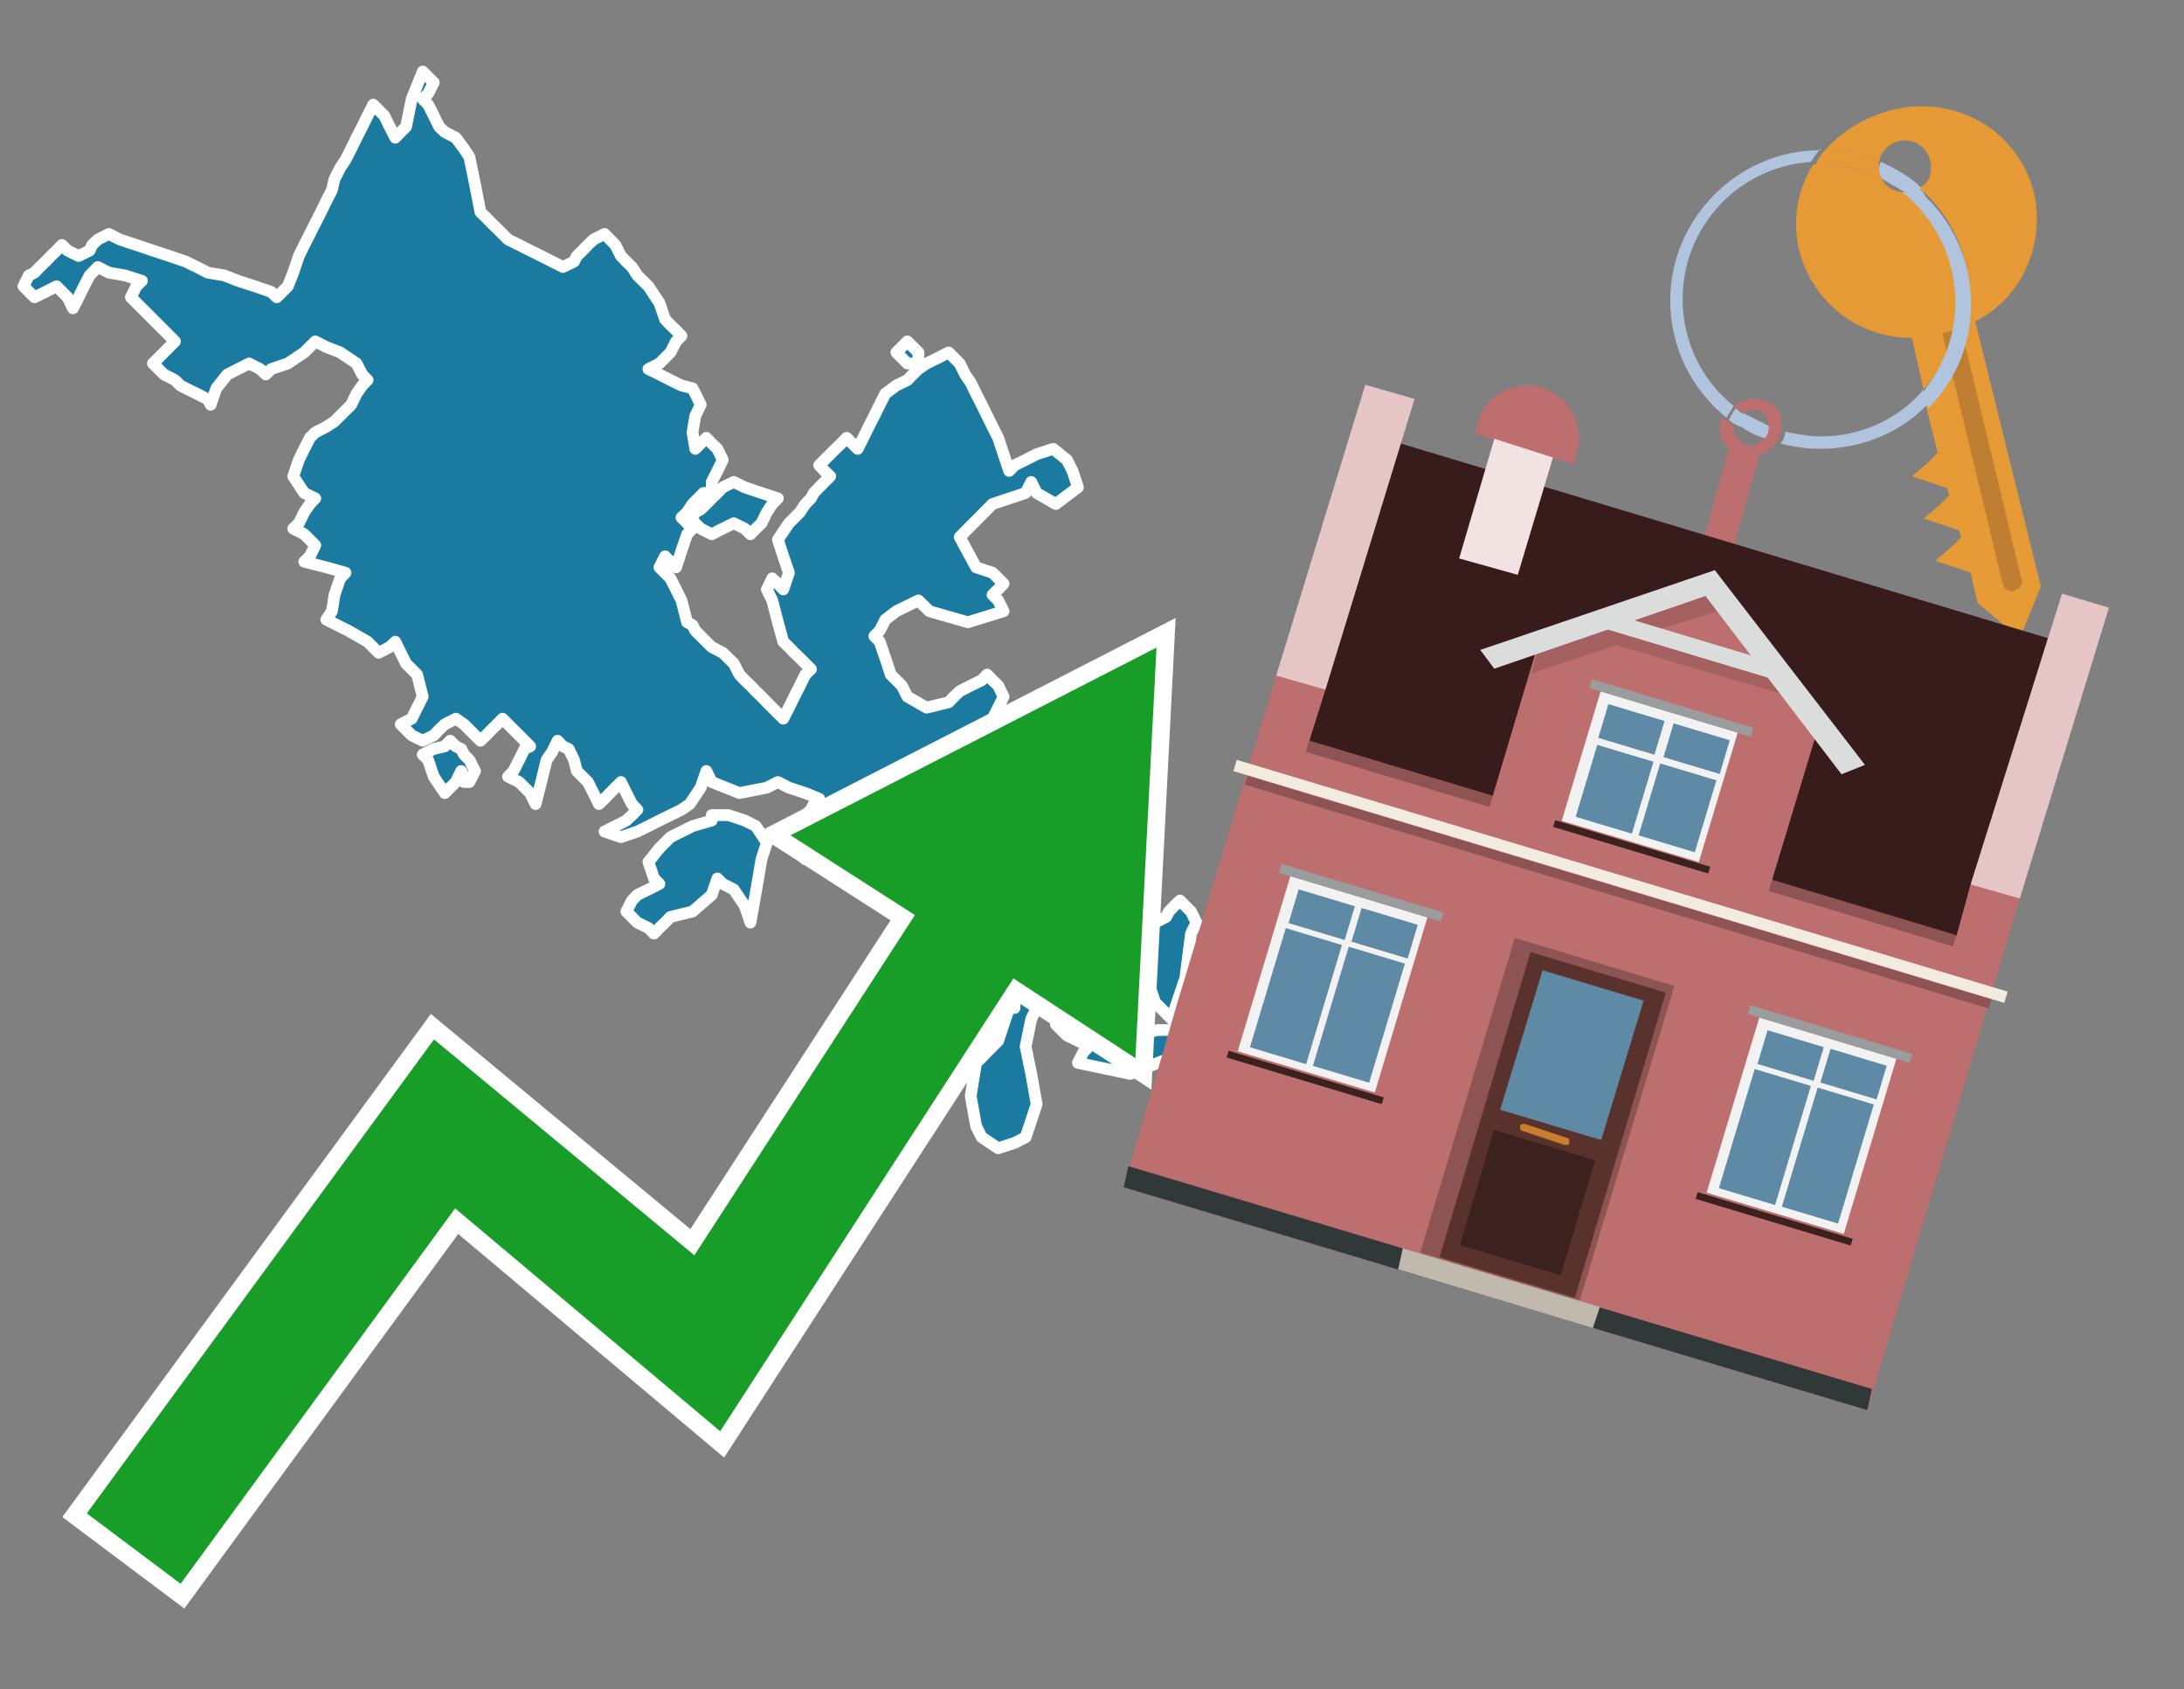 <?xml version="1.0" encoding="utf-8"?>
<!-- Generator: Adobe Illustrator 26.0.3, SVG Export Plug-In . SVG Version: 6.00 Build 0)  -->
<svg version="1.1" id="Text" xmlns="http://www.w3.org/2000/svg" xmlns:xlink="http://www.w3.org/1999/xlink" x="0px" y="0px"
	 width="93.1px" height="72px" viewBox="0 0 93.1 72" style="enable-background:new 0 0 93.1 72;" xml:space="preserve">
<rect x="0" y="0" width="93.1" height="72" fill="#808080" stroke="none"/>
<style type="text/css">
	.st0{fill:#1B7AA0;stroke:#FFFFFF;stroke-width:0.5;stroke-linejoin:round;}
	.st1{fill:none;stroke:#FFFFFF;stroke-width:1.5;stroke-miterlimit:10;}
	.st2{fill:#179D28;}
	.st3{fill:#E69A35;}
	.st4{fill:#B0C4DE;}
	.st5{fill:#BD6E6E;}
	.st6{fill:#BF7F32;}
	.st7{fill-rule:evenodd;clip-rule:evenodd;fill:#381B1B;}
	.st8{fill-rule:evenodd;clip-rule:evenodd;fill:#E5C5C5;}
	.st9{fill-rule:evenodd;clip-rule:evenodd;fill:#BD6E6E;}
	.st10{fill-rule:evenodd;clip-rule:evenodd;fill:#303838;}
	.st11{fill-rule:evenodd;clip-rule:evenodd;fill:#8E5353;}
	.st12{fill-rule:evenodd;clip-rule:evenodd;fill:#F3ECDE;}
	.st13{fill-rule:evenodd;clip-rule:evenodd;fill:#F2E2E2;}
	.st14{fill-rule:evenodd;clip-rule:evenodd;fill:#C0B9AD;}
	.st15{fill:#5A322D;}
	.st16{fill:#5F8AA5;}
	.st17{fill:#3C221E;}
	.st18{fill:#C87E2C;}
	.st19{opacity:0.5;fill-rule:evenodd;clip-rule:evenodd;fill:#8E5353;}
	.st20{fill-rule:evenodd;clip-rule:evenodd;fill:#DBDDDC;}
	.st21{fill-rule:evenodd;clip-rule:evenodd;fill:#F2F2F2;}
	.st22{fill-rule:evenodd;clip-rule:evenodd;fill:#5F8AA5;}
	.st23{fill-rule:evenodd;clip-rule:evenodd;fill:#9B9C9D;}
	.st24{fill-rule:evenodd;clip-rule:evenodd;fill:#3C221E;}
</style>
<path class="st0" d="M50.53,44.83L48.18,45.77L45.95,45.3L46.19,44.83L46.42,44.6L45.95,44.36L45.48,44.13L45.25,43.9L45.01,43.66L45.25,43.43L45.48,43.19L46.19,42.96L46.89,43.66L47.13,44.36L47.36,44.13L47.6,43.9L47.83,44.13L48.07,44.36L48.3,44.13L49.36,43.9L50.53,43.9ZM43.25,41.67L43.49,40.26L43.72,39.55L43.25,38.85L42.78,38.38L43.02,37.91L43.25,37.44L43.49,36.97L43.72,37.67L44.31,38.38L45.01,38.85L45.48,39.32L45.95,38.85L46.19,38.38L46.42,38.14L47.36,37.91L48.3,38.14L48.54,38.38L48.77,38.85L49.24,39.32L49.71,39.08L49.83,38.85L50.06,38.61L50.3,38.38L50.53,38.61L50.77,38.85L51.0,39.32L50.77,39.79L50.53,41.67L49.94,43.43L49.24,42.72L49.0,42.02L48.77,42.25L48.3,42.49L47.83,41.9L47.36,41.2L46.89,40.96L46.66,40.73L46.42,40.49L45.95,40.26L45.48,40.49L44.9,40.73L44.19,41.43L44.66,42.02L45.01,42.25L44.66,42.49L44.19,42.96L43.96,43.43L43.72,44.6L43.96,45.77L44.19,47.06L43.72,48.47L43.25,48.71L42.55,48.94L41.85,48.47L41.61,48.0L41.38,46.71L41.61,45.3L41.85,45.07L42.08,44.83L42.31,44.6L42.55,44.36L42.78,43.66L43.02,42.96L43.25,42.96ZM31.05,34.74L31.75,34.97L32.22,35.21L32.69,35.91L32.46,36.62L32.22,38.03L31.99,39.32L31.75,38.61L31.28,37.91L30.81,37.67L30.58,37.44L30.34,38.14L29.52,38.85L28.58,39.08L28.35,39.32L28.11,39.55L27.88,39.79L27.64,39.55L27.17,39.32L26.7,38.85L26.94,38.38L27.17,38.14L27.64,37.91L28.11,37.67L27.88,37.44L27.64,36.74L28.11,36.15L28.58,35.68L29.52,35.21L30.34,34.97L30.34,34.74ZM19.78,33.1L19.66,32.86L19.43,33.33L18.96,33.8L18.49,33.1L18.25,32.39L18.02,32.16L18.49,31.92L18.96,31.81L19.19,31.57L19.43,31.81L19.66,31.92L19.78,32.16L20.01,32.39L20.25,32.86L20.01,33.33L19.78,33.33ZM38.68,15.49L38.21,15.02L38.68,14.55L39.15,15.02L39.15,15.49ZM29.52,22.06L29.64,21.83L29.87,21.71L30.11,21.48L30.34,21.24L30.58,21.01L30.81,20.77L31.28,20.54L31.75,20.77L32.46,21.01L33.16,21.24L32.92,21.48L32.69,21.83L32.46,22.3L32.22,22.53L31.99,22.77L31.75,22.53L31.28,22.3L30.81,22.53L30.34,22.77L29.87,22.53L29.64,22.3L29.52,22.3ZM29.99,21.01L29.52,21.48L29.29,21.83L29.05,22.06L29.29,22.3L29.52,22.53L29.29,22.77L29.05,23.47L28.82,24.18L28.58,23.94L28.35,23.71L28.11,24.18L28.58,24.65L29.05,25.59L29.29,26.52L29.52,26.64L29.64,26.88L29.87,27.11L30.11,27.35L30.34,27.58L30.81,27.82L31.28,28.28L31.52,28.75L31.75,28.99L31.99,29.22L32.22,29.46L32.46,29.69L32.69,29.93L32.92,30.16L33.16,30.4L33.39,30.63L33.63,30.16L33.86,29.69L34.1,29.22L34.33,28.75L34.57,28.52L34.33,28.28L34.1,28.05L33.86,27.82L33.63,27.58L33.39,27.35L33.16,26.52L32.92,25.59L32.69,25.12L32.92,24.65L33.16,24.88L33.39,25.12L33.63,24.41L33.39,23.71L33.16,23.0L33.63,22.3L34.1,21.83L34.33,21.48L34.57,21.24L34.69,21.01L34.92,20.77L35.15,20.54L35.39,20.3L35.15,20.07L34.92,19.83L35.15,19.6L35.39,19.36L35.62,19.13L35.86,18.9L36.09,18.66L36.33,18.9L36.56,19.13L36.8,18.66L37.03,18.19L37.27,17.72L37.5,17.25L37.74,16.78L38.21,16.43L38.68,16.2L38.91,15.96L39.15,15.73L39.5,15.49L39.97,15.26L40.44,15.02L40.91,15.49L41.14,15.96L41.38,16.31L41.61,16.78L41.85,17.25L42.08,17.72L42.31,18.19L42.55,18.66L42.78,19.36L43.02,20.07L43.25,19.83L43.72,19.6L44.19,19.36L44.9,19.13L45.48,19.6L45.72,20.07L45.95,20.77L45.01,21.48L44.19,21.01L43.96,20.54L43.72,21.01L42.31,21.48L40.91,22.89L41.61,24.18L42.31,24.41L42.55,24.65L42.78,24.88L42.55,25.12L42.31,25.35L42.55,25.59L42.78,26.05L41.26,26.52L39.62,26.05L39.15,25.59L38.68,25.82L38.21,26.05L37.74,26.41L37.5,26.88L37.27,27.11L37.5,27.35L37.74,28.05L37.97,28.75L38.21,28.99L38.44,29.22L38.68,29.69L39.5,30.16L40.44,29.93L40.67,29.69L40.91,29.46L41.38,29.22L41.85,28.99L42.08,28.75L42.31,28.99L42.55,29.22L42.78,29.69L42.55,30.16L42.31,30.63L42.55,31.1L42.78,31.34L42.31,31.57L41.85,31.81L42.31,31.92L42.78,32.39L43.02,32.86L43.25,34.04L43.49,35.21L43.72,35.68L43.49,36.15L43.25,36.38L43.02,36.62L42.78,36.97L42.55,37.44L42.31,37.91L42.08,38.38L41.85,38.85L41.61,39.32L41.38,39.08L40.91,38.85L40.44,38.61L40.2,38.38L39.97,37.91L39.85,37.44L39.62,37.2L39.38,36.97L39.15,36.74L38.91,36.62L38.68,36.74L38.44,36.97L38.21,37.2L37.5,37.44L36.8,37.2L36.56,36.97L36.33,36.74L35.86,36.62L35.39,36.38L35.15,36.15L34.92,36.38L34.33,36.62L33.63,35.91L33.86,35.21L34.1,34.97L34.33,34.74L34.57,34.51L34.69,34.27L34.92,34.04L34.33,33.8L33.63,33.57L33.16,33.33L32.69,33.57L31.52,33.8L30.34,33.33L30.11,32.86L29.87,33.57L29.4,34.27L29.05,34.51L28.58,34.74L28.11,34.97L27.64,35.21L27.17,35.44L26.47,35.68L25.77,35.44L26.23,35.21L26.7,34.97L26.94,34.74L27.17,34.51L26.94,34.27L26.7,33.8L26.47,33.33L26.23,33.57L26.0,33.8L25.77,34.04L25.53,34.27L25.3,33.8L25.06,33.33L24.83,33.1L24.59,32.86L24.47,32.39L24.24,31.92L24.0,31.81L23.77,31.57L23.54,32.04L23.3,32.39L23.07,33.33L22.83,34.27L22.6,33.8L22.13,33.33L21.66,33.1L21.89,32.86L22.13,32.39L22.36,31.92L22.6,31.81L22.36,31.57L22.13,31.34L21.89,31.1L21.66,30.87L21.42,30.63L21.19,30.87L20.95,31.1L20.72,31.34L20.48,31.57L20.25,31.34L20.01,31.1L19.78,30.87L19.43,30.63L18.96,30.87L18.72,31.1L18.49,31.34L18.02,31.57L17.55,31.34L17.31,31.1L17.08,30.87L17.55,30.63L18.02,29.69L17.78,28.75L17.55,28.52L17.31,28.28L17.08,27.82L16.85,27.35L16.61,27.58L16.14,27.82L15.67,27.35L14.85,26.88L13.91,26.41L14.15,26.05L14.26,25.35L14.5,24.65L14.73,24.41L13.91,24.18L12.97,23.94L13.21,23.71L13.44,23.24L12.97,22.77L12.5,22.53L12.74,22.3L12.97,21.83L13.21,21.48L13.44,21.24L12.97,21.01L12.5,20.3L12.74,19.6L12.97,19.13L13.21,18.66L13.44,18.43L13.91,18.19L14.26,17.96L14.5,17.72L14.73,17.49L14.97,17.25L15.2,16.78L15.44,16.43L15.67,16.2L15.44,15.96L15.2,15.49L14.5,15.02L13.91,14.79L13.44,14.55L12.97,15.02L12.27,15.49L11.56,15.73L11.33,15.96L11.09,15.73L10.62,15.49L10.15,15.73L9.69,15.96L9.22,16.55L8.98,17.25L8.86,17.02L8.39,16.78L7.92,16.55L7.69,16.43L7.46,16.2L6.99,15.96L6.52,15.49L6.99,15.02L7.46,14.55L6.99,14.08L6.52,13.61L6.05,13.14L5.58,12.67L5.81,12.2L6.05,11.97L5.34,11.74L4.64,11.62L4.17,11.38L3.82,11.74L3.58,12.2L3.35,12.67L3.11,13.14L2.88,12.67L2.41,12.2L1.94,12.44L1.47,12.67L1.0,12.2L1.23,11.74L1.47,11.62L1.7,11.38L1.94,11.15L2.17,10.91L2.41,10.68L2.64,10.44L2.88,10.68L3.35,10.91L3.82,10.68L3.93,10.44L4.17,10.21L4.64,9.97L5.11,10.21L5.81,10.44L6.52,10.68L7.22,10.91L7.92,11.15L8.39,11.38L8.86,11.62L9.57,11.74L10.15,11.97L10.86,12.2L11.56,12.44L11.8,12.67L12.03,12.44L12.27,12.2L12.5,11.62L12.74,10.91L12.97,10.44L13.21,9.97L13.44,9.51L13.68,9.04L13.91,8.57L14.15,8.1L14.26,7.63L14.5,7.16L14.73,6.81L14.97,6.34L15.2,5.87L15.44,5.4L15.67,4.93L15.91,4.46L16.14,4.69L16.38,4.93L16.61,5.4L16.85,5.87L17.08,5.63L17.31,5.4L17.55,4.22L18.02,3.05L18.49,3.52L18.25,3.99L18.02,4.22L18.25,4.46L18.49,4.93L18.72,5.4L18.96,5.63L19.43,5.87L19.78,6.34L20.01,6.69L20.25,7.86L20.48,9.04L20.72,9.27L20.95,9.51L21.19,9.74L21.42,9.97L21.66,10.21L22.13,10.44L22.6,10.68L23.07,10.91L23.54,11.15L24.0,11.38L24.47,11.15L24.59,10.91L24.83,10.68L25.06,10.44L25.3,10.21L25.77,9.97L26.23,10.44L26.47,10.91L26.7,11.15L26.94,11.38L27.17,11.74L27.64,12.2L28.11,12.91L28.35,13.61L28.58,13.85L28.82,14.08L29.05,14.32L28.82,14.55L28.58,15.02L28.11,15.49L27.64,15.73L28.11,15.96L28.58,16.2L29.05,16.43L29.52,16.55L29.64,16.78L29.87,17.25L29.64,17.72L29.52,18.43L29.64,19.13L29.87,18.9L30.11,18.66L30.34,18.9L30.58,19.13L30.81,19.6L30.58,20.07L30.34,20.54L30.34,21.01Z"/>
<polygon class="st1" points="49.3,27.6 33.7,35.6 39,39 29.6,53.5 18.5,44.3 3.7,64.5 7.7,67.5 19.4,51.5 30.7,61 43.2,41.7 
	48.4,45.1 "/>
<polygon class="st2" points="49.3,27.6 33.7,35.6 39,39 29.6,53.5 18.5,44.3 3.7,64.5 7.7,67.5 19.4,51.5 30.7,61 43.2,41.7 
	48.4,45.1 "/>
<path class="st3" d="M80.2,7.6c0-0.1-0.1-0.2-0.1-0.3c0-0.1,0-0.3,0-0.4c-0.7-0.3-1.5-0.5-2.3-0.5c-0.2,0.2-0.3,0.4-0.4,0.6
	c0.1,0,0.2,0,0.3,0C78.5,7,79.4,7.2,80.2,7.6z"/>
<path class="st4" d="M77.6,6.4c-3.5,0-6.4,2.9-6.4,6.4c0,2,0.9,3.8,2.4,5c0.1-0.2,0.2-0.3,0.3-0.5c-2.5-2-2.9-5.7-0.9-8.2
	c1-1.3,2.6-2.1,4.2-2.2c0.1-0.2,0.3-0.4,0.4-0.6V6.4z"/>
<path class="st3" d="M84.2,13.7c2-1,3-3.3,2.5-5.5C86,5.5,83.3,4,80.6,4.7c-1.1,0.3-2.1,0.9-2.8,1.7c0.8,0,1.6,0.2,2.3,0.5
	c0.1-0.6,0.7-1,1.3-0.9c0.6,0.1,1,0.7,0.9,1.3c0,0.3-0.2,0.6-0.5,0.7c2.7,2.3,2.9,6.4,0.6,9c-0.1,0.1-0.2,0.2-0.3,0.3l0.5,2
	l-0.4,0.4l-0.7,0.6l0.9,0.3l0.6,0.2l0.1,0.3l-0.4,0.4L82,22.1l0.9,0.3l0.6,0.2l0.1,0.3l-0.4,0.4l-0.7,0.6l0.9,0.3l0.6,0.2l0.3,1.3
	l1.8,1.5L87,25L84.2,13.7z"/>
<path class="st3" d="M81.2,8.2c-0.4,0-0.8-0.2-1-0.6C79.4,7.2,78.5,7,77.6,7c-0.1,0-0.2,0-0.3,0c-0.7,1.1-0.9,2.4-0.6,3.7
	c0.6,2.2,2.5,3.7,4.8,3.7l0.5,2.2c2.1-2.4,1.9-6.1-0.6-8.2C81.3,8.3,81.2,8.3,81.2,8.2z"/>
<path class="st4" d="M74.1,18.1c0.4,0.3,0.8,0.5,1.2,0.6c0.1-0.1,0.2-0.3,0.2-0.5l0,0c-0.4-0.2-0.8-0.4-1.2-0.6
	C74.2,17.8,74.1,17.9,74.1,18.1z"/>
<path class="st4" d="M74.4,17.7c-0.2-0.1-0.3-0.2-0.4-0.3c-0.1,0.1-0.2,0.3-0.3,0.5c0.1,0.1,0.3,0.2,0.5,0.3
	C74.1,17.9,74.2,17.8,74.4,17.7z"/>
<path class="st5" d="M74.8,17c-0.3,0-0.6,0.1-0.9,0.3c0.1,0.1,0.3,0.2,0.4,0.3c0.3-0.2,0.8-0.2,1,0.2c0.1,0.1,0.1,0.3,0.1,0.4l0,0
	c0,0.4-0.3,0.7-0.7,0.8c-0.4,0-0.7-0.3-0.8-0.7c0,0,0,0,0-0.1v-0.1c-0.2-0.1-0.3-0.2-0.5-0.3c-0.2,0.4-0.1,1,0.3,1.3l-1.2,4.3
	l1.3,0.3l1.2-4.3c0.3-0.1,0.5-0.3,0.7-0.5c0.1-0.2,0.2-0.3,0.2-0.5c0-0.1,0-0.1,0-0.2C76.1,17.5,75.5,17,74.8,17z"/>
<path class="st6" d="M86,25.1l-0.2,0.1c-0.2,0-0.3-0.1-0.4-0.2l0,0l-2.6-10.8l0.8-0.2l2.6,10.8C86.2,24.9,86.1,25.1,86,25.1L86,25.1
	z"/>
<path class="st4" d="M80.1,7.3c0,0.1,0.1,0.2,0.1,0.3c0.3,0.2,0.7,0.4,1,0.6c0.1,0,0.2,0,0.3,0c0.1,0,0.3-0.1,0.4-0.2
	c-0.5-0.5-1.1-0.8-1.7-1.1C80.1,7,80.1,7.2,80.1,7.3z"/>
<path class="st4" d="M77.6,18.6c-0.5,0-1-0.1-1.5-0.2c0,0.2-0.1,0.4-0.2,0.5c2.2,0.6,4.7,0,6.3-1.7L82,16.6
	C80.9,17.9,79.3,18.6,77.6,18.6z"/>
<path class="st4" d="M81.8,8c-0.1,0.1-0.2,0.1-0.4,0.2c-0.1,0-0.2,0-0.3,0c2.5,2,3,5.6,1.1,8.2c-0.1,0.1-0.1,0.2-0.2,0.3l0.2,0.7
	c2.5-2.5,2.4-6.6-0.1-9C82,8.2,81.9,8.1,81.8,8L81.8,8z"/>
<g>
	<polygon class="st7" points="55.8,31.6 83.4,39.9 87.3,27.2 59.7,18.9 55.8,31.6 	"/>
	<polygon class="st8" points="54.4,28.8 56.5,29.4 60.3,17 58.2,16.4 54.4,28.8 	"/>
	<polygon class="st8" points="84,37.7 86.1,38.3 89.9,25.9 87.9,25.3 84,37.7 	"/>
	<polygon class="st9" points="50.2,42.7 54.4,28.8 56.5,29.4 55.8,31.6 83.4,39.9 84,37.7 86.1,38.3 79.6,60.1 47.9,50.6 	"/>
	<polygon class="st10" points="47.9,50.6 48.1,49.7 79.8,59.2 79.6,60.1 47.9,50.6 	"/>
	
		<rect x="55.1" y="35.8" transform="matrix(-0.958 -0.288 0.288 -0.958 125.727 90.499)" class="st11" width="28.8" height="0.5"/>
	<path class="st9" d="M67.2,19.3l-0.1,0.5l-4.2-1.3L63,18c0.3-1.2,1.6-1.8,2.7-1.5l0,0C66.9,16.9,67.6,18.1,67.2,19.3z"/>
	
		<rect x="51.9" y="37.3" transform="matrix(0.958 0.288 -0.288 0.958 13.744 -18.297)" class="st12" width="34.3" height="0.5"/>
	
		<rect x="52.4" y="37.8" transform="matrix(0.958 0.288 -0.288 0.958 13.863 -18.242)" class="st11" width="33.1" height="0.4"/>
	<polygon class="st13" points="63.7,18.7 66.2,19.5 64.7,24.5 62.2,23.8 63.7,18.7 	"/>
	<g>
		<polygon class="st14" points="59.6,54.1 59.8,53.2 68.2,55.7 67.9,56.6 59.6,54.1 		"/>
		<g>
			
				<rect x="62.5" y="40.7" transform="matrix(-0.958 -0.288 0.288 -0.958 115.496 112.421)" class="st11" width="7.1" height="14"/>
			<g transform="matrix( 0.861, 0, 0, 0.861, 2148,666.7) ">
				<g>
					<g>
						<g id="Symbol_9_0_Layer2_0_MEMBER_8_MEMBER_12_MEMBER_0_FILL_00000068661617136642869190000009105610180127818117_">
							<path class="st15" d="M-2412.3-725.2l-6.7-2l-4.5,15.1l6.7,2L-2412.3-725.2z"/>
						</g>
					</g>
				</g>
			</g>
			<g transform="matrix( 0.861, 0, 0, 0.861, 2148,666.7) ">
				<g>
					<g id="Symbol_9_0_Layer2_0_MEMBER_8_MEMBER_12_MEMBER_1_MEMBER_1_FILL_00000096743352124702272400000008959002060142450612_">
						<path class="st16" d="M-2418.4-726.3l-2.1,6.9l5,1.5l2.1-6.9L-2418.4-726.3z"/>
					</g>
				</g>
			</g>
			<g transform="matrix( 0.861, 0, 0, 0.861, 2148,666.7) ">
				<g>
					<g id="Symbol_9_0_Layer2_0_MEMBER_8_MEMBER_12_MEMBER_1_MEMBER_1_FILL_00000002379219367519206220000006020086178066684857_">
						<path class="st17" d="M-2420.8-718.4l-1.7,5.7l5,1.5l1.7-5.7L-2420.8-718.4z"/>
					</g>
				</g>
			</g>
			<path class="st18" d="M66.8,48.5l-1.8-0.6c-0.1,0-0.2,0-0.2,0.1l0,0c0,0.1,0,0.2,0.1,0.2l1.8,0.6c0.1,0,0.2,0,0.2-0.1l0,0
				C66.9,48.6,66.9,48.5,66.8,48.5z"/>
		</g>
	</g>
	<polygon class="st9" points="63.4,34.7 75.3,38.3 77.6,30.7 72.9,24.8 65.7,27 	"/>
	<path class="st19" d="M65.6,27.5l1.5-0.5l0,0l0,0l5.9-2l0.4,1L70.1,27c2.1,0.6,5.9,1.8,6,1.8l0.6,1l-7.8-2.3l-3.6,1.2L65.6,27.5z"
		/>
	<polygon class="st20" points="63.1,27.7 73.1,24.3 73.1,24.3 73.1,24.3 79.5,32.6 78.5,33 72.7,25.4 63.7,28.5 	"/>
	
		<rect x="68.2" y="27.2" transform="matrix(-0.958 -0.288 0.288 -0.958 132.968 74.613)" class="st20" width="7.6" height="0.7"/>
	<g>
		
			<rect x="73.8" y="44.1" transform="matrix(-0.958 -0.288 0.288 -0.958 136.596 116.09)" class="st21" width="6.1" height="7.8"/>
		<g>
			<g>
				
					<rect x="72.6" y="47.2" transform="matrix(0.288 -0.958 0.958 0.288 7.147 106.596)" class="st22" width="5.3" height="2.5"/>
			</g>
			<g>
				
					<rect x="75.5" y="43.7" transform="matrix(0.288 -0.958 0.958 0.288 11.309 105.089)" class="st22" width="1.5" height="2.5"/>
			</g>
		</g>
		<g>
			<g>
				<rect x="75.3" y="48" transform="matrix(0.288 -0.958 0.958 0.288 8.287 109.743)" class="st22" width="5.3" height="2.5"/>
			</g>
			<g>
				
					<rect x="78.2" y="44.5" transform="matrix(0.288 -0.958 0.958 0.288 12.448 108.237)" class="st22" width="1.5" height="2.5"/>
			</g>
		</g>
		
			<rect x="74.4" y="43.8" transform="matrix(-0.958 -0.288 0.288 -0.958 140.065 108.687)" class="st23" width="7.2" height="0.4"/>
		
			<rect x="72.2" y="51.7" transform="matrix(-0.958 -0.288 0.288 -0.958 133.169 123.406)" class="st24" width="6.9" height="0.3"/>
	</g>
	<g>
		
			<rect x="53.8" y="38.1" transform="matrix(-0.958 -0.288 0.288 -0.958 99.173 98.557)" class="st21" width="6.1" height="7.8"/>
		<g>
			<g>
				
					<rect x="52.6" y="41.2" transform="matrix(0.288 -0.958 0.958 0.288 -1.335 83.159)" class="st22" width="5.3" height="2.5"/>
			</g>
			<g>
				
					<rect x="55.5" y="37.7" transform="matrix(0.288 -0.958 0.958 0.288 2.827 81.653)" class="st22" width="1.5" height="2.5"/>
			</g>
		</g>
		<g>
			<g>
				<rect x="55.3" y="42" transform="matrix(0.288 -0.958 0.958 0.288 -0.195 86.307)" class="st22" width="5.3" height="2.5"/>
			</g>
			<g>
				
					<rect x="58.2" y="38.5" transform="matrix(0.288 -0.958 0.958 0.288 3.966 84.801)" class="st22" width="1.5" height="2.5"/>
			</g>
		</g>
		
			<rect x="54.4" y="37.8" transform="matrix(-0.958 -0.288 0.288 -0.958 102.642 91.154)" class="st23" width="7.2" height="0.4"/>
		
			<rect x="52.2" y="45.7" transform="matrix(-0.958 -0.288 0.288 -0.958 95.746 105.872)" class="st24" width="6.9" height="0.3"/>
	</g>
	<g>
		
			<rect x="67.4" y="30.3" transform="matrix(-0.958 -0.288 0.288 -0.958 128.26 85.178)" class="st21" width="6.1" height="5.8"/>
		<g>
			<g>
				
					<rect x="67.2" y="32.4" transform="matrix(0.288 -0.958 0.958 0.288 16.775 89.858)" class="st22" width="3.2" height="2.5"/>
			</g>
			<g>
				
					<rect x="68.8" y="29.8" transform="matrix(0.288 -0.958 0.958 0.288 19.769 88.775)" class="st22" width="1.5" height="2.5"/>
			</g>
		</g>
		<g>
			<g>
				
					<rect x="69.9" y="33.2" transform="matrix(0.288 -0.958 0.958 0.288 17.914 93.006)" class="st22" width="3.2" height="2.5"/>
			</g>
			<g>
				
					<rect x="71.5" y="30.7" transform="matrix(0.288 -0.958 0.958 0.288 20.909 91.923)" class="st22" width="1.5" height="2.5"/>
			</g>
		</g>
		
			<rect x="67.7" y="30" transform="matrix(-0.958 -0.288 0.288 -0.958 130.855 79.639)" class="st23" width="7.2" height="0.4"/>
		
			<rect x="66" y="35.9" transform="matrix(-0.958 -0.288 0.288 -0.958 125.706 90.629)" class="st24" width="6.9" height="0.3"/>
	</g>
</g>
</svg>
